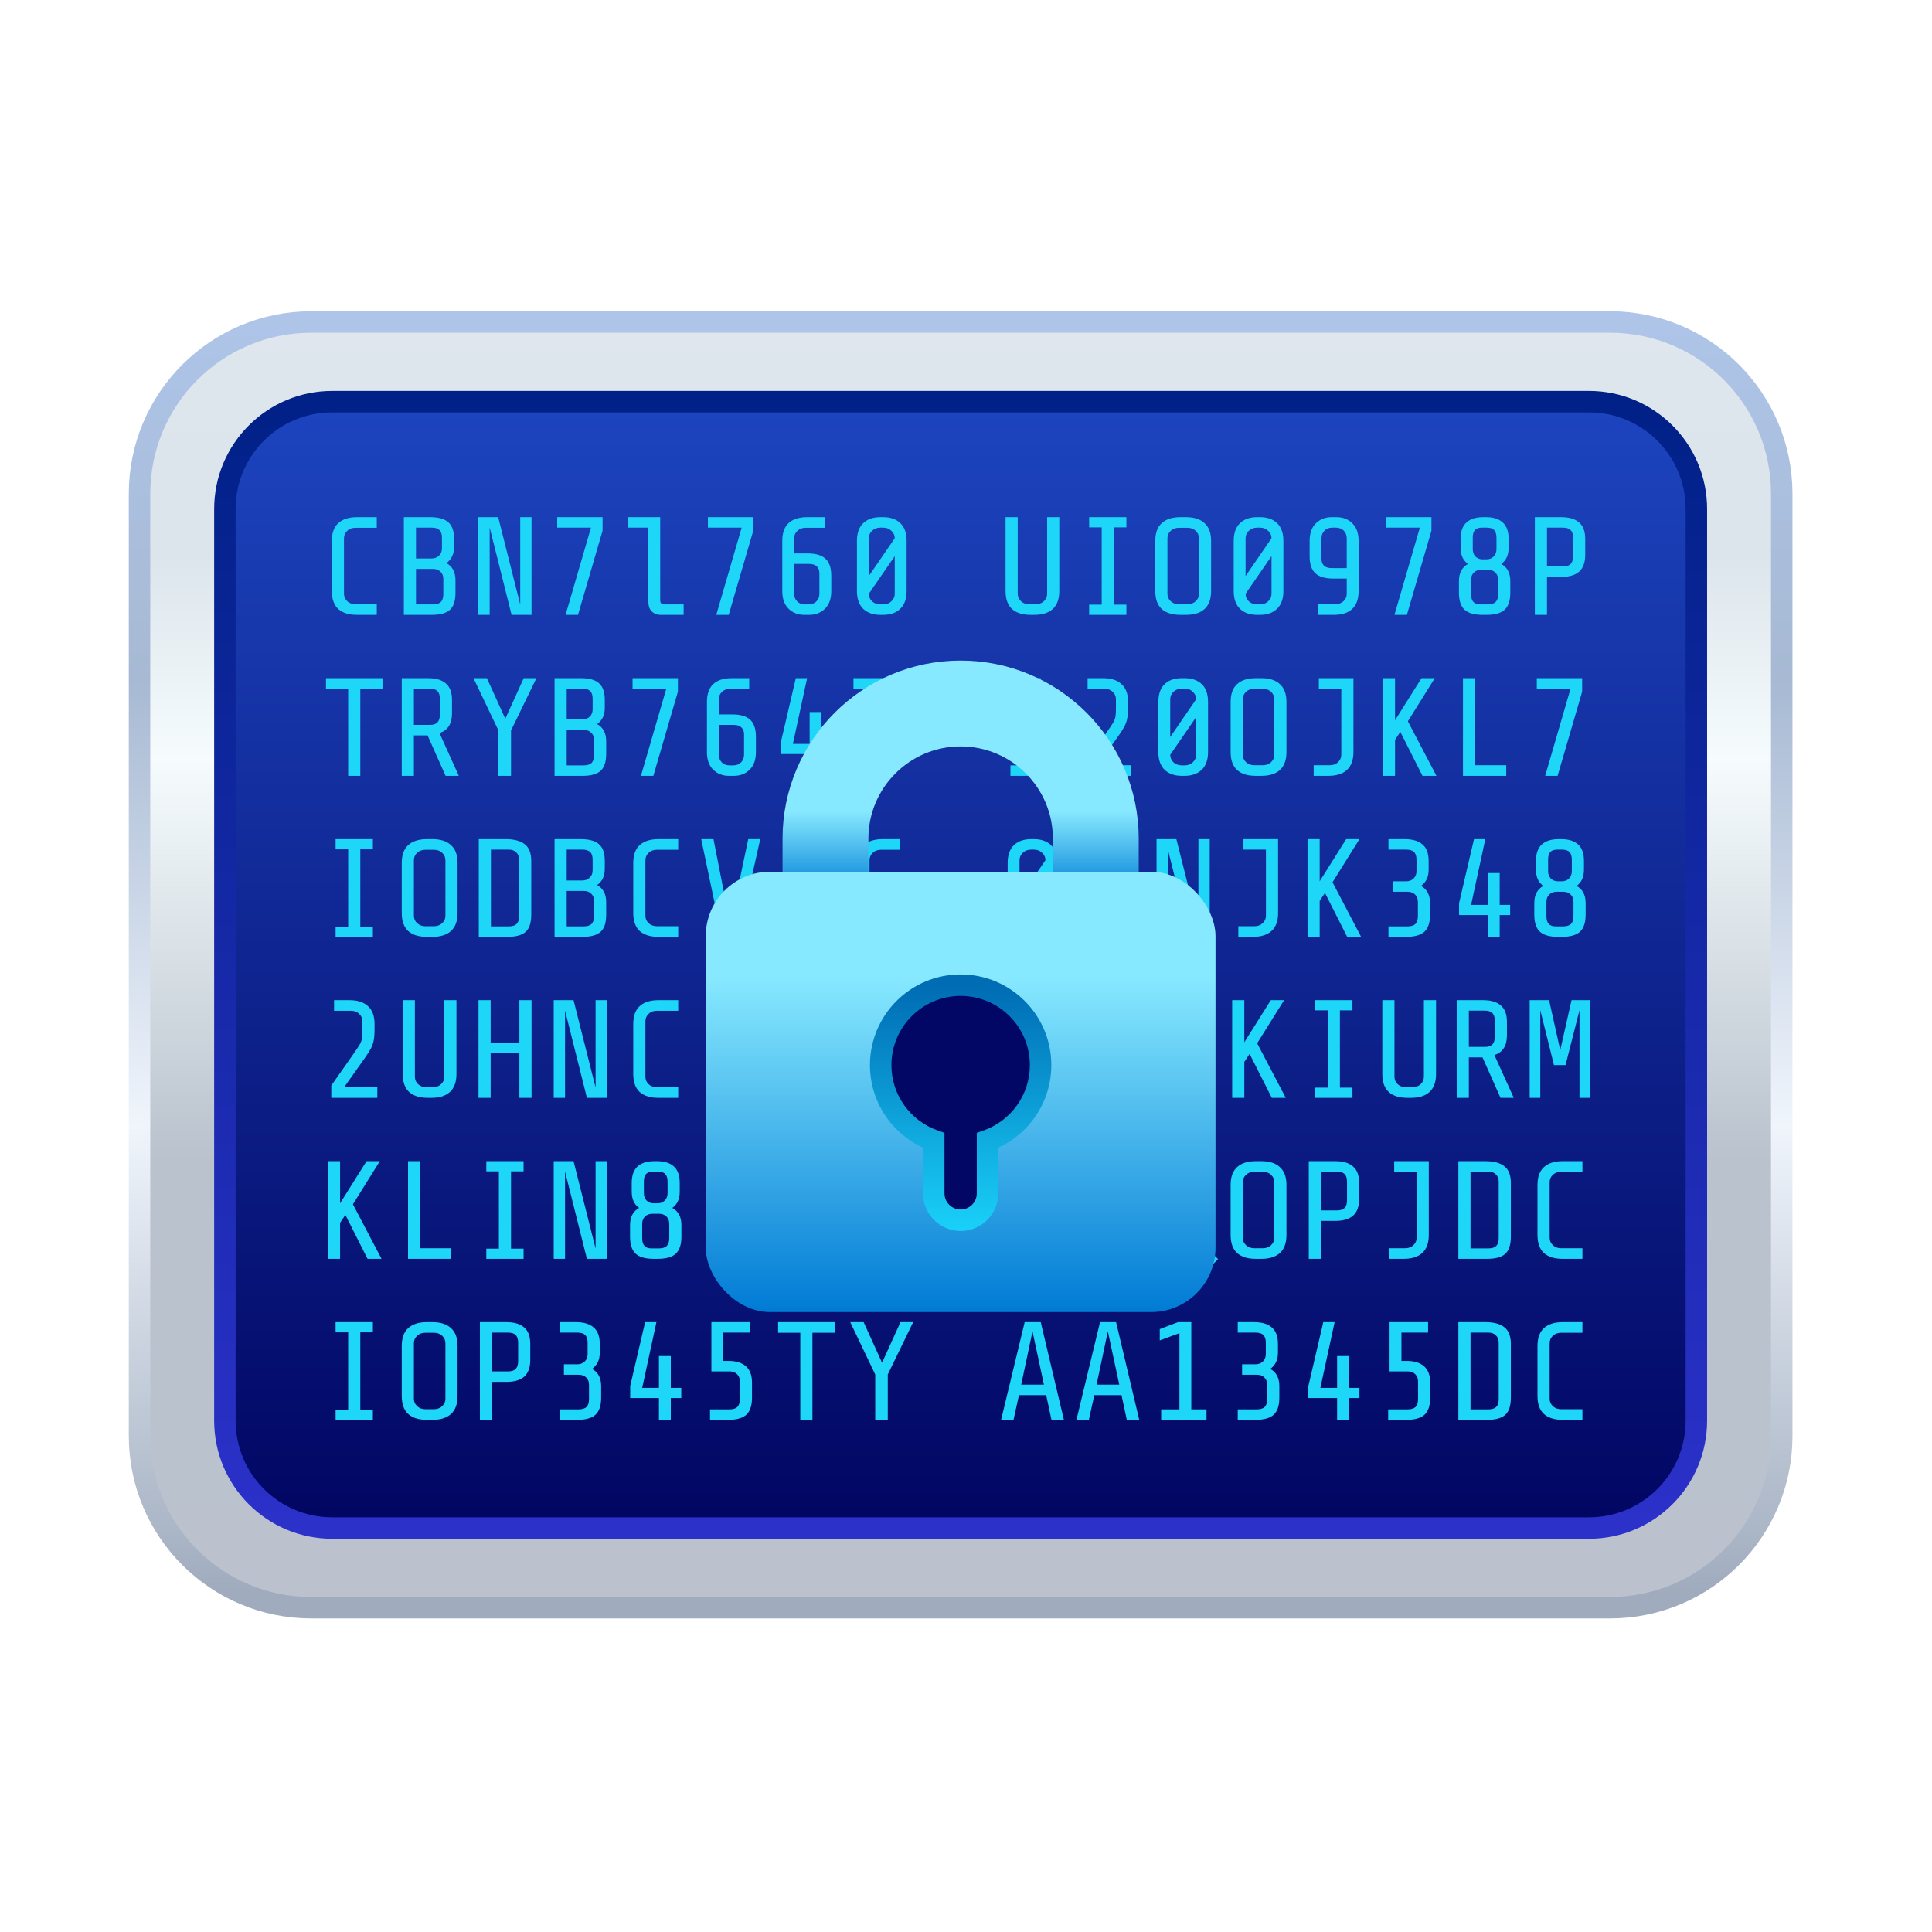 <svg width="180" height="180" viewBox="0 0 180 180" fill="none" xmlns="http://www.w3.org/2000/svg">
<path d="M13 46C13 37.163 20.163 30 29 30H150C158.837 30 166 37.163 166 46V133.786C166 142.622 158.837 149.786 150 149.786H29C20.163 149.786 13 142.622 13 133.786V46Z" fill="url(#paint0_linear)" stroke="url(#paint1_linear)" stroke-width="2"/>
<path d="M20.953 47.423C20.953 41.9 25.43 37.423 30.953 37.423H148.047C153.569 37.423 158.047 41.9 158.047 47.423V132.363C158.047 137.886 153.569 142.363 148.047 142.363H30.953C25.43 142.363 20.953 137.886 20.953 132.363V47.423Z" fill="url(#paint2_linear)" stroke="url(#paint3_linear)" stroke-width="2"/>
<g filter="url(#filter0_d)">
<path d="M33.257 57.283C32.503 57.283 31.922 57.101 31.515 56.737C31.116 56.364 30.917 55.809 30.917 55.073V50.393C30.917 49.656 31.116 49.106 31.515 48.742C31.922 48.369 32.503 48.183 33.257 48.183H35.103V49.171H33.127C32.806 49.171 32.546 49.266 32.347 49.457C32.148 49.647 32.048 49.877 32.048 50.146V55.32C32.048 55.588 32.148 55.818 32.347 56.009C32.546 56.199 32.806 56.295 33.127 56.295H35.103V57.283H33.257ZM42.435 55.229C42.435 55.974 42.262 56.503 41.916 56.815C41.578 57.127 41.014 57.283 40.225 57.283H37.626V48.183H40.069C40.841 48.183 41.404 48.339 41.76 48.651C42.123 48.963 42.306 49.483 42.306 50.211V50.952C42.306 51.619 42.067 52.122 41.59 52.46C42.154 52.772 42.435 53.305 42.435 54.059V55.229ZM41.175 50.094C41.175 49.764 41.096 49.526 40.941 49.379C40.793 49.231 40.555 49.158 40.225 49.158H38.757V52.031H40.225C40.494 52.031 40.719 51.944 40.901 51.771C41.084 51.597 41.175 51.368 41.175 51.082V50.094ZM41.304 53.942C41.304 53.656 41.218 53.43 41.044 53.266C40.871 53.092 40.642 53.006 40.355 53.006H38.757V56.308H40.343C40.672 56.308 40.914 56.234 41.071 56.087C41.227 55.931 41.304 55.688 41.304 55.359V53.942ZM45.621 57.283H44.568V48.183H46.414L48.468 56.321V48.183H49.521V57.283H47.662L45.621 49.145V57.283ZM55.059 49.158H51.913V48.183H56.139V49.444L53.85 57.283H52.694L55.059 49.158ZM61.508 57.283C61.213 57.283 60.953 57.179 60.728 56.971C60.511 56.763 60.403 56.433 60.403 55.983V49.158H58.492V48.183H61.508V55.918C61.508 56.056 61.543 56.156 61.612 56.217C61.681 56.277 61.798 56.308 61.963 56.308H63.692V57.283H61.508ZM69.1 49.158H65.954V48.183H70.18V49.444L67.891 57.283H66.734L69.1 49.158ZM77.447 55.073C77.447 55.783 77.252 56.329 76.862 56.711C76.472 57.092 75.982 57.283 75.393 57.283H74.938C74.349 57.283 73.859 57.092 73.469 56.711C73.079 56.329 72.884 55.783 72.884 55.073V50.393C72.884 49.656 73.079 49.106 73.469 48.742C73.868 48.369 74.444 48.183 75.198 48.183H76.823V49.171H75.068C74.747 49.171 74.487 49.266 74.288 49.457C74.089 49.647 73.989 49.877 73.989 50.146V51.563H75.263C76.008 51.563 76.559 51.727 76.914 52.057C77.269 52.386 77.447 52.915 77.447 53.643V55.073ZM73.989 55.32C73.989 55.597 74.08 55.831 74.262 56.022C74.444 56.212 74.691 56.308 75.003 56.308H75.328C75.64 56.308 75.887 56.212 76.069 56.022C76.251 55.831 76.342 55.597 76.342 55.32V53.396C76.342 53.127 76.26 52.919 76.095 52.772C75.939 52.616 75.705 52.538 75.393 52.538H73.989V55.32ZM84.468 55.073C84.468 55.792 84.268 56.342 83.87 56.724C83.48 57.096 82.951 57.283 82.284 57.283H82.024C81.356 57.283 80.823 57.096 80.425 56.724C80.035 56.342 79.84 55.792 79.84 55.073V50.393C79.84 49.665 80.035 49.114 80.425 48.742C80.815 48.369 81.348 48.183 82.024 48.183H82.284C82.96 48.183 83.493 48.369 83.883 48.742C84.273 49.114 84.468 49.665 84.468 50.393V55.073ZM83.363 50.146C83.363 49.877 83.259 49.647 83.051 49.457C82.851 49.257 82.596 49.158 82.284 49.158H82.024C81.712 49.158 81.452 49.257 81.244 49.457C81.044 49.647 80.945 49.877 80.945 50.146V53.669L83.363 50.146ZM80.945 55.32C80.945 55.588 81.044 55.822 81.244 56.022C81.452 56.212 81.712 56.308 82.024 56.308H82.284C82.596 56.308 82.851 56.212 83.051 56.022C83.259 55.822 83.363 55.588 83.363 55.32V51.81L80.945 55.32ZM98.691 55.073C98.691 55.809 98.487 56.364 98.08 56.737C97.681 57.101 97.105 57.283 96.351 57.283H96.026C95.272 57.283 94.691 57.101 94.284 56.737C93.885 56.364 93.686 55.809 93.686 55.073V48.183H94.817V55.32C94.817 55.588 94.916 55.818 95.116 56.009C95.315 56.199 95.575 56.295 95.896 56.295H96.481C96.801 56.295 97.061 56.199 97.261 56.009C97.46 55.818 97.56 55.588 97.56 55.32V48.183H98.691V55.073ZM102.643 56.334V49.132H101.473V48.183H104.944V49.132H103.774V56.334H104.944V57.283H101.473V56.334H102.643ZM112.836 55.073C112.836 55.809 112.632 56.364 112.225 56.737C111.826 57.101 111.25 57.283 110.496 57.283H109.976C109.222 57.283 108.641 57.101 108.234 56.737C107.835 56.364 107.636 55.809 107.636 55.073V50.393C107.636 49.656 107.835 49.106 108.234 48.742C108.641 48.369 109.222 48.183 109.976 48.183H110.496C111.25 48.183 111.826 48.369 112.225 48.742C112.632 49.106 112.836 49.656 112.836 50.393V55.073ZM111.705 50.146C111.705 49.877 111.605 49.647 111.406 49.457C111.206 49.266 110.946 49.171 110.626 49.171H109.846C109.525 49.171 109.265 49.266 109.066 49.457C108.866 49.647 108.767 49.877 108.767 50.146V55.32C108.767 55.588 108.866 55.818 109.066 56.009C109.265 56.199 109.525 56.295 109.846 56.295H110.626C110.946 56.295 111.206 56.199 111.406 56.009C111.605 55.818 111.705 55.588 111.705 55.32V50.146ZM119.57 55.073C119.57 55.792 119.371 56.342 118.972 56.724C118.582 57.096 118.053 57.283 117.386 57.283H117.126C116.459 57.283 115.926 57.096 115.527 56.724C115.137 56.342 114.942 55.792 114.942 55.073V50.393C114.942 49.665 115.137 49.114 115.527 48.742C115.917 48.369 116.45 48.183 117.126 48.183H117.386C118.062 48.183 118.595 48.369 118.985 48.742C119.375 49.114 119.57 49.665 119.57 50.393V55.073ZM118.465 50.146C118.465 49.877 118.361 49.647 118.153 49.457C117.954 49.257 117.698 49.158 117.386 49.158H117.126C116.814 49.158 116.554 49.257 116.346 49.457C116.147 49.647 116.047 49.877 116.047 50.146V53.669L118.465 50.146ZM116.047 55.32C116.047 55.588 116.147 55.822 116.346 56.022C116.554 56.212 116.814 56.308 117.126 56.308H117.386C117.698 56.308 117.954 56.212 118.153 56.022C118.361 55.822 118.465 55.588 118.465 55.32V51.81L116.047 55.32ZM122.015 50.393C122.015 49.682 122.21 49.136 122.6 48.755C122.99 48.373 123.479 48.183 124.069 48.183H124.524C125.113 48.183 125.603 48.373 125.993 48.755C126.383 49.136 126.578 49.682 126.578 50.393V55.073C126.578 55.809 126.378 56.364 125.98 56.737C125.59 57.101 125.018 57.283 124.264 57.283H122.769V56.295H124.394C124.714 56.295 124.974 56.199 125.174 56.009C125.373 55.818 125.473 55.588 125.473 55.32V53.903H124.199C123.453 53.903 122.903 53.738 122.548 53.409C122.192 53.079 122.015 52.551 122.015 51.823V50.393ZM125.473 50.146C125.473 49.868 125.382 49.634 125.2 49.444C125.018 49.253 124.771 49.158 124.459 49.158H124.134C123.822 49.158 123.575 49.253 123.393 49.444C123.211 49.634 123.12 49.868 123.12 50.146V52.07C123.12 52.338 123.198 52.551 123.354 52.707C123.518 52.854 123.757 52.928 124.069 52.928H125.473V50.146ZM132.285 49.158H129.139V48.183H133.364V49.444L131.076 57.283H129.919L132.285 49.158ZM140.71 55.229C140.71 55.948 140.536 56.472 140.19 56.802C139.843 57.122 139.28 57.283 138.5 57.283H138.136C137.356 57.283 136.792 57.122 136.446 56.802C136.099 56.472 135.926 55.948 135.926 55.229V54.137C135.926 53.383 136.207 52.85 136.771 52.538C136.311 52.217 136.082 51.714 136.082 51.03V50.211C136.082 49.517 136.264 49.006 136.628 48.677C136.992 48.347 137.512 48.183 138.188 48.183H138.448C139.124 48.183 139.644 48.347 140.008 48.677C140.372 49.006 140.554 49.517 140.554 50.211V51.03C140.554 51.714 140.324 52.217 139.865 52.538C140.428 52.85 140.71 53.383 140.71 54.137V55.229ZM138.032 49.158C137.737 49.166 137.525 49.249 137.395 49.405C137.273 49.552 137.213 49.782 137.213 50.094V51.16C137.213 51.437 137.291 51.662 137.447 51.836C137.611 52 137.815 52.091 138.058 52.109H138.5C138.768 52.109 138.989 52.022 139.163 51.849C139.336 51.675 139.423 51.446 139.423 51.16V50.094C139.423 49.764 139.349 49.526 139.202 49.379C139.063 49.231 138.829 49.158 138.5 49.158H138.032ZM139.579 54.02C139.579 53.734 139.492 53.508 139.319 53.344C139.145 53.17 138.916 53.084 138.63 53.084H138.006C137.72 53.084 137.49 53.17 137.317 53.344C137.143 53.508 137.057 53.734 137.057 54.02V55.359C137.057 55.679 137.126 55.918 137.265 56.074C137.403 56.23 137.62 56.308 137.915 56.308H138.617C138.946 56.308 139.189 56.234 139.345 56.087C139.501 55.931 139.579 55.688 139.579 55.359V54.02ZM147.691 51.693C147.691 52.395 147.505 52.915 147.132 53.253C146.759 53.582 146.209 53.747 145.481 53.747H144.129V57.283H142.998V48.183H145.455C146.192 48.183 146.746 48.347 147.119 48.677C147.5 48.997 147.691 49.509 147.691 50.211V51.693ZM146.56 50.094C146.56 49.764 146.482 49.526 146.326 49.379C146.179 49.231 145.94 49.158 145.611 49.158H144.129V52.772H145.611C145.94 52.772 146.179 52.698 146.326 52.551C146.482 52.395 146.56 52.152 146.56 51.823V50.094ZM32.438 72.283V64.171H30.371V63.183H35.636V64.171H33.569V72.283H32.438ZM38.562 68.513V72.283H37.431V63.183H39.874C40.611 63.183 41.166 63.347 41.538 63.677C41.92 63.997 42.111 64.509 42.111 65.211V66.459C42.111 67.438 41.721 68.049 40.941 68.292L42.748 72.283H41.513L39.836 68.513H38.562ZM40.98 65.094C40.98 64.764 40.901 64.526 40.745 64.379C40.598 64.231 40.36 64.158 40.031 64.158H38.562V67.538H40.031C40.36 67.538 40.598 67.464 40.745 67.317C40.901 67.161 40.98 66.918 40.98 66.589V65.094ZM46.44 72.283V68.058L44.113 63.183H45.361L47.077 66.966L48.793 63.183H49.976L47.61 68.058V72.283H46.44ZM56.477 70.229C56.477 70.974 56.303 71.503 55.956 71.815C55.618 72.127 55.055 72.283 54.267 72.283H51.666V63.183H54.111C54.882 63.183 55.445 63.339 55.8 63.651C56.164 63.963 56.346 64.483 56.346 65.211V65.952C56.346 66.619 56.108 67.122 55.632 67.46C56.195 67.772 56.477 68.305 56.477 69.059V70.229ZM55.215 65.094C55.215 64.764 55.138 64.526 54.981 64.379C54.834 64.231 54.596 64.158 54.267 64.158H52.797V67.031H54.267C54.535 67.031 54.761 66.944 54.943 66.771C55.124 66.597 55.215 66.368 55.215 66.082V65.094ZM55.346 68.942C55.346 68.656 55.259 68.43 55.086 68.266C54.912 68.092 54.682 68.006 54.397 68.006H52.797V71.308H54.383C54.713 71.308 54.956 71.234 55.111 71.087C55.267 70.931 55.346 70.688 55.346 70.359V68.942ZM62.08 64.158H58.934V63.183H63.159V64.444L60.871 72.283H59.714L62.08 64.158ZM70.427 70.073C70.427 70.783 70.231 71.329 69.841 71.711C69.451 72.092 68.962 72.283 68.373 72.283H67.918C67.328 72.283 66.838 72.092 66.448 71.711C66.058 71.329 65.864 70.783 65.864 70.073V65.393C65.864 64.656 66.058 64.106 66.448 63.742C66.847 63.369 67.424 63.183 68.177 63.183H69.802V64.171H68.047C67.727 64.171 67.467 64.266 67.267 64.457C67.068 64.647 66.969 64.877 66.969 65.146V66.563H68.243C68.988 66.563 69.538 66.727 69.894 67.057C70.249 67.386 70.427 67.915 70.427 68.643V70.073ZM66.969 70.32C66.969 70.597 67.059 70.831 67.242 71.022C67.424 71.212 67.671 71.308 67.983 71.308H68.308C68.62 71.308 68.867 71.212 69.049 71.022C69.231 70.831 69.322 70.597 69.322 70.32V68.396C69.322 68.127 69.239 67.919 69.075 67.772C68.918 67.616 68.684 67.538 68.373 67.538H66.969V70.32ZM75.432 72.283V70.255H72.754V69.137L74.145 63.183H75.198L73.872 69.306H75.432V66.342H76.537V69.306H77.512V70.255H76.537V72.283H75.432ZM81.582 72.283V64.171H79.515V63.183H84.78V64.171H82.713V72.283H81.582ZM95.844 71.308V64.21L94.011 64.886V63.833L95.714 63.183H96.949V71.308H98.366V72.283H94.141V71.308H95.844ZM103.15 68.175C103.427 67.776 103.614 67.494 103.709 67.33C103.813 67.156 103.882 66.983 103.917 66.81C103.952 66.636 103.969 66.385 103.969 66.056V65.146C103.969 64.877 103.869 64.647 103.67 64.457C103.471 64.266 103.211 64.171 102.89 64.171H101.33V63.183H102.76C103.514 63.183 104.09 63.369 104.489 63.742C104.896 64.106 105.1 64.656 105.1 65.393V65.939C105.1 66.372 105.07 66.723 105.009 66.992C104.948 67.26 104.862 67.499 104.749 67.707C104.636 67.915 104.45 68.205 104.19 68.578L102.266 71.295H105.36V72.283H101.07V71.139L103.15 68.175ZM112.55 70.073C112.55 70.792 112.35 71.342 111.952 71.724C111.562 72.096 111.033 72.283 110.366 72.283H110.106C109.438 72.283 108.905 72.096 108.507 71.724C108.117 71.342 107.922 70.792 107.922 70.073V65.393C107.922 64.665 108.117 64.114 108.507 63.742C108.897 63.369 109.43 63.183 110.106 63.183H110.366C111.042 63.183 111.575 63.369 111.965 63.742C112.355 64.114 112.55 64.665 112.55 65.393V70.073ZM111.445 65.146C111.445 64.877 111.341 64.647 111.133 64.457C110.933 64.257 110.678 64.158 110.366 64.158H110.106C109.794 64.158 109.534 64.257 109.326 64.457C109.126 64.647 109.027 64.877 109.027 65.146V68.669L111.445 65.146ZM109.027 70.32C109.027 70.588 109.126 70.822 109.326 71.022C109.534 71.212 109.794 71.308 110.106 71.308H110.366C110.678 71.308 110.933 71.212 111.133 71.022C111.341 70.822 111.445 70.588 111.445 70.32V66.81L109.027 70.32ZM119.856 70.073C119.856 70.809 119.652 71.364 119.245 71.737C118.846 72.101 118.27 72.283 117.516 72.283H116.996C116.242 72.283 115.661 72.101 115.254 71.737C114.855 71.364 114.656 70.809 114.656 70.073V65.393C114.656 64.656 114.855 64.106 115.254 63.742C115.661 63.369 116.242 63.183 116.996 63.183H117.516C118.27 63.183 118.846 63.369 119.245 63.742C119.652 64.106 119.856 64.656 119.856 65.393V70.073ZM118.725 65.146C118.725 64.877 118.625 64.647 118.426 64.457C118.227 64.266 117.967 64.171 117.646 64.171H116.866C116.545 64.171 116.285 64.266 116.086 64.457C115.887 64.647 115.787 64.877 115.787 65.146V70.32C115.787 70.588 115.887 70.818 116.086 71.009C116.285 71.199 116.545 71.295 116.866 71.295H117.646C117.967 71.295 118.227 71.199 118.426 71.009C118.625 70.818 118.725 70.588 118.725 70.32V65.146ZM126.097 70.073C126.097 70.809 125.893 71.364 125.486 71.737C125.087 72.101 124.511 72.283 123.757 72.283H122.392V71.295H123.887C124.207 71.295 124.467 71.199 124.667 71.009C124.866 70.818 124.966 70.588 124.966 70.32V64.158H122.873V63.183H126.097V70.073ZM129.971 68.929V72.283H128.84V63.183H129.971V67.109L132.441 63.183H133.676L131.167 67.2L133.832 72.283H132.532L130.465 68.188L129.971 68.929ZM137.434 63.183V71.295H140.333V72.283H136.303V63.183H137.434ZM146.326 64.158H143.18V63.183H147.405V64.444L145.117 72.283H143.96L146.326 64.158ZM32.438 86.334V79.132H31.268V78.183H34.739V79.132H33.569V86.334H34.739V87.283H31.268V86.334H32.438ZM42.63 85.073C42.63 85.809 42.427 86.364 42.02 86.737C41.621 87.101 41.044 87.283 40.291 87.283H39.77C39.017 87.283 38.436 87.101 38.029 86.737C37.63 86.364 37.431 85.809 37.431 85.073V80.393C37.431 79.656 37.63 79.106 38.029 78.742C38.436 78.369 39.017 78.183 39.77 78.183H40.291C41.044 78.183 41.621 78.369 42.02 78.742C42.427 79.106 42.63 79.656 42.63 80.393V85.073ZM41.499 80.146C41.499 79.877 41.4 79.647 41.2 79.457C41.001 79.266 40.741 79.171 40.42 79.171H39.641C39.32 79.171 39.06 79.266 38.861 79.457C38.661 79.647 38.562 79.877 38.562 80.146V85.32C38.562 85.588 38.661 85.818 38.861 86.009C39.06 86.199 39.32 86.295 39.641 86.295H40.42C40.741 86.295 41.001 86.199 41.2 86.009C41.4 85.818 41.499 85.588 41.499 85.32V80.146ZM49.495 85.229C49.495 85.974 49.322 86.503 48.975 86.815C48.637 87.127 48.074 87.283 47.285 87.283H44.607V78.183H47.129C47.909 78.183 48.498 78.343 48.897 78.664C49.296 78.976 49.495 79.491 49.495 80.211V85.229ZM48.364 80.094C48.364 79.808 48.277 79.582 48.104 79.418C47.931 79.244 47.701 79.158 47.415 79.158H45.738V86.308H47.402C47.731 86.308 47.974 86.234 48.13 86.087C48.286 85.931 48.364 85.688 48.364 85.359V80.094ZM56.477 85.229C56.477 85.974 56.303 86.503 55.956 86.815C55.618 87.127 55.055 87.283 54.267 87.283H51.666V78.183H54.111C54.882 78.183 55.445 78.339 55.8 78.651C56.164 78.963 56.346 79.483 56.346 80.211V80.952C56.346 81.619 56.108 82.122 55.632 82.46C56.195 82.772 56.477 83.305 56.477 84.059V85.229ZM55.215 80.094C55.215 79.764 55.138 79.526 54.981 79.379C54.834 79.231 54.596 79.158 54.267 79.158H52.797V82.031H54.267C54.535 82.031 54.761 81.944 54.943 81.771C55.124 81.597 55.215 81.368 55.215 81.082V80.094ZM55.346 83.942C55.346 83.656 55.259 83.43 55.086 83.266C54.912 83.092 54.682 83.006 54.397 83.006H52.797V86.308H54.383C54.713 86.308 54.956 86.234 55.111 86.087C55.267 85.931 55.346 85.688 55.346 85.359V83.942ZM61.339 87.283C60.585 87.283 60.004 87.101 59.597 86.737C59.198 86.364 58.999 85.809 58.999 85.073V80.393C58.999 79.656 59.198 79.106 59.597 78.742C60.004 78.369 60.585 78.183 61.339 78.183H63.185V79.171H61.209C60.888 79.171 60.628 79.266 60.429 79.457C60.23 79.647 60.13 79.877 60.13 80.146V85.32C60.13 85.588 60.23 85.818 60.429 86.009C60.628 86.199 60.888 86.295 61.209 86.295H63.185V87.283H61.339ZM65.331 78.183H66.475L68.034 86.139L69.712 78.183H70.829L68.788 87.283H67.242L65.331 78.183ZM77.083 85.229C77.083 85.948 76.91 86.472 76.563 86.802C76.216 87.122 75.653 87.283 74.873 87.283H73.17V86.308H74.99C75.319 86.308 75.562 86.234 75.718 86.087C75.874 85.931 75.952 85.688 75.952 85.359V83.708C75.952 83.422 75.865 83.196 75.692 83.032C75.519 82.858 75.289 82.772 75.003 82.772H73.3V78.183H76.888V79.158H74.405V81.797H74.938C75.605 81.797 76.13 81.961 76.511 82.291C76.892 82.62 77.083 83.131 77.083 83.825V85.229ZM84.468 85.073C84.468 85.783 84.273 86.329 83.883 86.711C83.493 87.092 83.003 87.283 82.414 87.283H81.959C81.369 87.283 80.88 87.092 80.49 86.711C80.1 86.329 79.905 85.783 79.905 85.073V80.393C79.905 79.656 80.1 79.106 80.49 78.742C80.888 78.369 81.465 78.183 82.219 78.183H83.844V79.171H82.089C81.768 79.171 81.508 79.266 81.309 79.457C81.109 79.647 81.01 79.877 81.01 80.146V81.563H82.284C83.029 81.563 83.579 81.727 83.935 82.057C84.29 82.386 84.468 82.915 84.468 83.643V85.073ZM81.01 85.32C81.01 85.597 81.101 85.831 81.283 86.022C81.465 86.212 81.712 86.308 82.024 86.308H82.349C82.661 86.308 82.908 86.212 83.09 86.022C83.272 85.831 83.363 85.597 83.363 85.32V83.396C83.363 83.127 83.28 82.919 83.116 82.772C82.96 82.616 82.726 82.538 82.414 82.538H81.01V85.32ZM98.509 85.073C98.509 85.792 98.309 86.342 97.911 86.724C97.521 87.096 96.992 87.283 96.325 87.283H96.065C95.397 87.283 94.864 87.096 94.466 86.724C94.076 86.342 93.881 85.792 93.881 85.073V80.393C93.881 79.665 94.076 79.114 94.466 78.742C94.856 78.369 95.389 78.183 96.065 78.183H96.325C97.001 78.183 97.534 78.369 97.924 78.742C98.314 79.114 98.509 79.665 98.509 80.393V85.073ZM97.404 80.146C97.404 79.877 97.3 79.647 97.092 79.457C96.892 79.257 96.637 79.158 96.325 79.158H96.065C95.753 79.158 95.493 79.257 95.285 79.457C95.085 79.647 94.986 79.877 94.986 80.146V83.669L97.404 80.146ZM94.986 85.32C94.986 85.588 95.085 85.822 95.285 86.022C95.493 86.212 95.753 86.308 96.065 86.308H96.325C96.637 86.308 96.892 86.212 97.092 86.022C97.3 85.822 97.404 85.588 97.404 85.32V81.81L94.986 85.32ZM100.953 80.393C100.953 79.682 101.148 79.136 101.538 78.755C101.928 78.373 102.418 78.183 103.007 78.183H103.462C104.051 78.183 104.541 78.373 104.931 78.755C105.321 79.136 105.516 79.682 105.516 80.393V85.073C105.516 85.809 105.317 86.364 104.918 86.737C104.528 87.101 103.956 87.283 103.202 87.283H101.707V86.295H103.332C103.653 86.295 103.913 86.199 104.112 86.009C104.311 85.818 104.411 85.588 104.411 85.32V83.903H103.137C102.392 83.903 101.841 83.738 101.486 83.409C101.131 83.079 100.953 82.551 100.953 81.823V80.393ZM104.411 80.146C104.411 79.868 104.32 79.634 104.138 79.444C103.956 79.253 103.709 79.158 103.397 79.158H103.072C102.76 79.158 102.513 79.253 102.331 79.444C102.149 79.634 102.058 79.868 102.058 80.146V82.07C102.058 82.338 102.136 82.551 102.292 82.707C102.457 82.854 102.695 82.928 103.007 82.928H104.411V80.146ZM108.806 87.283H107.753V78.183H109.599L111.653 86.321V78.183H112.706V87.283H110.847L108.806 79.145V87.283ZM119.076 85.073C119.076 85.809 118.872 86.364 118.465 86.737C118.066 87.101 117.49 87.283 116.736 87.283H115.371V86.295H116.866C117.187 86.295 117.447 86.199 117.646 86.009C117.845 85.818 117.945 85.588 117.945 85.32V79.158H115.852V78.183H119.076V85.073ZM122.951 83.929V87.283H121.82V78.183H122.951V82.109L125.421 78.183H126.656L124.147 82.2L126.812 87.283H125.512L123.445 83.188L122.951 83.929ZM133.234 85.229C133.234 85.948 133.061 86.472 132.714 86.802C132.367 87.122 131.804 87.283 131.024 87.283H129.36V86.308H131.141C131.47 86.308 131.713 86.234 131.869 86.087C132.025 85.931 132.103 85.688 132.103 85.359V84.02C132.103 83.734 132.016 83.508 131.843 83.344C131.67 83.17 131.44 83.084 131.154 83.084H129.763V82.109H131.024C131.293 82.109 131.518 82.022 131.7 81.849C131.882 81.675 131.973 81.446 131.973 81.16V80.094C131.973 79.764 131.895 79.526 131.739 79.379C131.592 79.231 131.353 79.158 131.024 79.158H129.36V78.183H130.868C131.605 78.183 132.159 78.347 132.532 78.677C132.913 78.997 133.104 79.509 133.104 80.211V81.03C133.104 81.697 132.866 82.2 132.389 82.538C132.952 82.85 133.234 83.383 133.234 84.137V85.229ZM138.617 87.283V85.255H135.939V84.137L137.33 78.183H138.383L137.057 84.306H138.617V81.342H139.722V84.306H140.697V85.255H139.722V87.283H138.617ZM147.73 85.229C147.73 85.948 147.557 86.472 147.21 86.802C146.863 87.122 146.3 87.283 145.52 87.283H145.156C144.376 87.283 143.813 87.122 143.466 86.802C143.119 86.472 142.946 85.948 142.946 85.229V84.137C142.946 83.383 143.228 82.85 143.791 82.538C143.332 82.217 143.102 81.714 143.102 81.03V80.211C143.102 79.517 143.284 79.006 143.648 78.677C144.012 78.347 144.532 78.183 145.208 78.183H145.468C146.144 78.183 146.664 78.347 147.028 78.677C147.392 79.006 147.574 79.517 147.574 80.211V81.03C147.574 81.714 147.344 82.217 146.885 82.538C147.448 82.85 147.73 83.383 147.73 84.137V85.229ZM145.052 79.158C144.757 79.166 144.545 79.249 144.415 79.405C144.294 79.552 144.233 79.782 144.233 80.094V81.16C144.233 81.437 144.311 81.662 144.467 81.836C144.632 82 144.835 82.091 145.078 82.109H145.52C145.789 82.109 146.01 82.022 146.183 81.849C146.356 81.675 146.443 81.446 146.443 81.16V80.094C146.443 79.764 146.369 79.526 146.222 79.379C146.083 79.231 145.849 79.158 145.52 79.158H145.052ZM146.599 84.02C146.599 83.734 146.512 83.508 146.339 83.344C146.166 83.17 145.936 83.084 145.65 83.084H145.026C144.74 83.084 144.51 83.17 144.337 83.344C144.164 83.508 144.077 83.734 144.077 84.02V85.359C144.077 85.679 144.146 85.918 144.285 86.074C144.424 86.23 144.64 86.308 144.935 86.308H145.637C145.966 86.308 146.209 86.234 146.365 86.087C146.521 85.931 146.599 85.688 146.599 85.359V84.02ZM32.945 98.175C33.222 97.776 33.409 97.494 33.504 97.33C33.608 97.156 33.677 96.983 33.712 96.81C33.747 96.636 33.764 96.385 33.764 96.056V95.146C33.764 94.877 33.664 94.647 33.465 94.457C33.266 94.266 33.006 94.171 32.685 94.171H31.125V93.183H32.555C33.309 93.183 33.885 93.369 34.284 93.742C34.691 94.106 34.895 94.656 34.895 95.393V95.939C34.895 96.372 34.865 96.723 34.804 96.992C34.743 97.26 34.657 97.499 34.544 97.707C34.431 97.915 34.245 98.205 33.985 98.578L32.061 101.295H35.155V102.283H30.865V101.139L32.945 98.175ZM42.526 100.073C42.526 100.809 42.323 101.364 41.916 101.737C41.517 102.101 40.941 102.283 40.187 102.283H39.861C39.108 102.283 38.527 102.101 38.12 101.737C37.721 101.364 37.522 100.809 37.522 100.073V93.183H38.653V100.32C38.653 100.588 38.752 100.818 38.952 101.009C39.151 101.199 39.411 101.295 39.731 101.295H40.316C40.637 101.295 40.897 101.199 41.096 101.009C41.296 100.818 41.395 100.588 41.395 100.32V93.183H42.526V100.073ZM45.712 98.097V102.283H44.581V93.183H45.712V97.135H48.39V93.183H49.521V102.283H48.39V98.097H45.712ZM52.642 102.283H51.589V93.183H53.434L55.489 101.321V93.183H56.541V102.283H54.682L52.642 94.145V102.283ZM61.339 102.283C60.585 102.283 60.004 102.101 59.597 101.737C59.198 101.364 58.999 100.809 58.999 100.073V95.393C58.999 94.656 59.198 94.106 59.597 93.742C60.004 93.369 60.585 93.183 61.339 93.183H63.185V94.171H61.209C60.888 94.171 60.628 94.266 60.429 94.457C60.23 94.647 60.13 94.877 60.13 95.146V100.32C60.13 100.588 60.23 100.818 60.429 101.009C60.628 101.199 60.888 101.295 61.209 101.295H63.185V102.283H61.339ZM70.466 96.693C70.466 97.395 70.279 97.915 69.906 98.253C69.534 98.582 68.984 98.747 68.255 98.747H66.903V102.283H65.772V93.183H68.23C68.966 93.183 69.521 93.347 69.894 93.677C70.275 93.997 70.466 94.509 70.466 95.211V96.693ZM69.335 95.094C69.335 94.764 69.257 94.526 69.1 94.379C68.953 94.231 68.715 94.158 68.385 94.158H66.903V97.772H68.385C68.715 97.772 68.953 97.698 69.1 97.551C69.257 97.395 69.335 97.152 69.335 96.823V95.094ZM74.249 93.183V101.295H77.148V102.283H73.118V93.183H74.249ZM80.828 98.929V102.283H79.697V93.183H80.828V97.109L83.298 93.183H84.533L82.024 97.2L84.689 102.283H83.389L81.322 98.188L80.828 98.929ZM98.132 100.229C98.132 100.948 97.958 101.472 97.612 101.802C97.265 102.122 96.702 102.283 95.922 102.283H94.258V101.308H96.039C96.368 101.308 96.611 101.234 96.767 101.087C96.923 100.931 97.001 100.688 97.001 100.359V99.02C97.001 98.734 96.914 98.508 96.741 98.344C96.567 98.17 96.338 98.084 96.052 98.084H94.661V97.109H95.922C96.19 97.109 96.416 97.022 96.598 96.849C96.78 96.675 96.871 96.446 96.871 96.16V95.094C96.871 94.764 96.793 94.526 96.637 94.379C96.489 94.231 96.251 94.158 95.922 94.158H94.258V93.183H95.766C96.502 93.183 97.057 93.347 97.43 93.677C97.811 93.997 98.002 94.509 98.002 95.211V96.03C98.002 96.697 97.763 97.2 97.287 97.538C97.85 97.85 98.132 98.383 98.132 99.137V100.229ZM105.035 100.073C105.035 100.809 104.831 101.364 104.424 101.737C104.025 102.101 103.449 102.283 102.695 102.283H101.33V101.295H102.825C103.146 101.295 103.406 101.199 103.605 101.009C103.804 100.818 103.904 100.588 103.904 100.32V94.158H101.811V93.183H105.035V100.073ZM112.121 97.239V98.188H109.235V102.283H108.104V93.183H112.446V94.132H109.235V97.239H112.121ZM115.93 98.929V102.283H114.799V93.183H115.93V97.109L118.4 93.183H119.635L117.126 97.2L119.791 102.283H118.491L116.424 98.188L115.93 98.929ZM123.705 101.334V94.132H122.535V93.183H126.006V94.132H124.836V101.334H126.006V102.283H122.535V101.334H123.705ZM133.793 100.073C133.793 100.809 133.589 101.364 133.182 101.737C132.783 102.101 132.207 102.283 131.453 102.283H131.128C130.374 102.283 129.793 102.101 129.386 101.737C128.987 101.364 128.788 100.809 128.788 100.073V93.183H129.919V100.32C129.919 100.588 130.019 100.818 130.218 101.009C130.417 101.199 130.677 101.295 130.998 101.295H131.583C131.904 101.295 132.164 101.199 132.363 101.009C132.562 100.818 132.662 100.588 132.662 100.32V93.183H133.793V100.073ZM136.849 98.513V102.283H135.718V93.183H138.162C138.898 93.183 139.453 93.347 139.826 93.677C140.207 93.997 140.398 94.509 140.398 95.211V96.459C140.398 97.438 140.008 98.049 139.228 98.292L141.035 102.283H139.8L138.123 98.513H136.849ZM139.267 95.094C139.267 94.764 139.189 94.526 139.033 94.379C138.885 94.231 138.647 94.158 138.318 94.158H136.849V97.538H138.318C138.647 97.538 138.885 97.464 139.033 97.317C139.189 97.161 139.267 96.918 139.267 96.589V95.094ZM145.858 99.228H144.779L143.505 94.119V102.283H142.517V93.183H144.324L145.364 97.837L146.417 93.183H148.172V102.283H147.158V94.119L145.858 99.228ZM31.684 113.929V117.283H30.553V108.183H31.684V112.109L34.154 108.183H35.389L32.88 112.2L35.545 117.283H34.245L32.178 113.188L31.684 113.929ZM39.147 108.183V116.295H42.045V117.283H38.016V108.183H39.147ZM46.479 116.334V109.132H45.309V108.183H48.78V109.132H47.61V116.334H48.78V117.283H45.309V116.334H46.479ZM52.642 117.283H51.589V108.183H53.434L55.489 116.321V108.183H56.541V117.283H54.682L52.642 109.145V117.283ZM63.484 115.229C63.484 115.948 63.311 116.472 62.964 116.802C62.617 117.122 62.054 117.283 61.274 117.283H60.91C60.13 117.283 59.567 117.122 59.22 116.802C58.873 116.472 58.7 115.948 58.7 115.229V114.137C58.7 113.383 58.982 112.85 59.545 112.538C59.086 112.217 58.856 111.714 58.856 111.03V110.211C58.856 109.517 59.038 109.006 59.402 108.677C59.766 108.347 60.286 108.183 60.962 108.183H61.222C61.898 108.183 62.418 108.347 62.782 108.677C63.146 109.006 63.328 109.517 63.328 110.211V111.03C63.328 111.714 63.098 112.217 62.639 112.538C63.202 112.85 63.484 113.383 63.484 114.137V115.229ZM60.806 109.158C60.511 109.166 60.299 109.249 60.169 109.405C60.048 109.552 59.987 109.782 59.987 110.094V111.16C59.987 111.437 60.065 111.662 60.221 111.836C60.386 112 60.589 112.091 60.832 112.109H61.274C61.543 112.109 61.764 112.022 61.937 111.849C62.11 111.675 62.197 111.446 62.197 111.16V110.094C62.197 109.764 62.123 109.526 61.976 109.379C61.837 109.231 61.603 109.158 61.274 109.158H60.806ZM62.353 114.02C62.353 113.734 62.266 113.508 62.093 113.344C61.92 113.17 61.69 113.084 61.404 113.084H60.78C60.494 113.084 60.264 113.17 60.091 113.344C59.918 113.508 59.831 113.734 59.831 114.02V115.359C59.831 115.679 59.9 115.918 60.039 116.074C60.178 116.23 60.394 116.308 60.689 116.308H61.391C61.72 116.308 61.963 116.234 62.119 116.087C62.275 115.931 62.353 115.688 62.353 115.359V114.02ZM65.85 110.393C65.85 109.682 66.046 109.136 66.436 108.755C66.826 108.373 67.315 108.183 67.904 108.183H68.359C68.949 108.183 69.439 108.373 69.829 108.755C70.219 109.136 70.413 109.682 70.413 110.393V115.073C70.413 115.809 70.214 116.364 69.816 116.737C69.425 117.101 68.853 117.283 68.1 117.283H66.605V116.295H68.23C68.55 116.295 68.81 116.199 69.01 116.009C69.209 115.818 69.308 115.588 69.308 115.32V113.903H68.034C67.289 113.903 66.739 113.738 66.383 113.409C66.028 113.079 65.85 112.551 65.85 111.823V110.393ZM69.308 110.146C69.308 109.868 69.218 109.634 69.035 109.444C68.853 109.253 68.606 109.158 68.294 109.158H67.969C67.657 109.158 67.41 109.253 67.228 109.444C67.046 109.634 66.956 109.868 66.956 110.146V112.07C66.956 112.338 67.034 112.551 67.189 112.707C67.354 112.854 67.593 112.928 67.904 112.928H69.308V110.146ZM77.447 115.073C77.447 115.792 77.248 116.342 76.849 116.724C76.459 117.096 75.93 117.283 75.263 117.283H75.003C74.336 117.283 73.803 117.096 73.404 116.724C73.014 116.342 72.819 115.792 72.819 115.073V110.393C72.819 109.665 73.014 109.114 73.404 108.742C73.794 108.369 74.327 108.183 75.003 108.183H75.263C75.939 108.183 76.472 108.369 76.862 108.742C77.252 109.114 77.447 109.665 77.447 110.393V115.073ZM76.342 110.146C76.342 109.877 76.238 109.647 76.03 109.457C75.831 109.257 75.575 109.158 75.263 109.158H75.003C74.691 109.158 74.431 109.257 74.223 109.457C74.024 109.647 73.924 109.877 73.924 110.146V113.669L76.342 110.146ZM73.924 115.32C73.924 115.588 74.024 115.822 74.223 116.022C74.431 116.212 74.691 116.308 75.003 116.308H75.263C75.575 116.308 75.831 116.212 76.03 116.022C76.238 115.822 76.342 115.588 76.342 115.32V111.81L73.924 115.32ZM82.674 114.228H81.595L80.321 109.119V117.283H79.333V108.183H81.14L82.18 112.837L83.233 108.183H84.988V117.283H83.974V109.119L82.674 114.228ZM95.623 116.334V109.132H94.453V108.183H97.924V109.132H96.754V116.334H97.924V117.283H94.453V116.334H95.623ZM105.815 115.073C105.815 115.809 105.611 116.364 105.204 116.737C104.805 117.101 104.229 117.283 103.475 117.283H102.955C102.201 117.283 101.62 117.101 101.213 116.737C100.814 116.364 100.615 115.809 100.615 115.073V110.393C100.615 109.656 100.814 109.106 101.213 108.742C101.62 108.369 102.201 108.183 102.955 108.183H103.475C104.229 108.183 104.805 108.369 105.204 108.742C105.611 109.106 105.815 109.656 105.815 110.393V115.073ZM104.684 110.146C104.684 109.877 104.584 109.647 104.385 109.457C104.186 109.266 103.926 109.171 103.605 109.171H102.825C102.504 109.171 102.244 109.266 102.045 109.457C101.846 109.647 101.746 109.877 101.746 110.146V115.32C101.746 115.588 101.846 115.818 102.045 116.009C102.244 116.199 102.504 116.295 102.825 116.295H103.605C103.926 116.295 104.186 116.199 104.385 116.009C104.584 115.818 104.684 115.588 104.684 115.32V110.146ZM111.744 117.049C111.406 117.205 110.99 117.283 110.496 117.283H109.976C109.222 117.283 108.641 117.101 108.234 116.737C107.835 116.364 107.636 115.809 107.636 115.073V110.393C107.636 109.656 107.835 109.106 108.234 108.742C108.641 108.369 109.222 108.183 109.976 108.183H110.496C111.25 108.183 111.826 108.369 112.225 108.742C112.632 109.106 112.836 109.656 112.836 110.393V115.073C112.836 115.584 112.736 116.013 112.537 116.36L113.486 117.309L112.745 118.05L111.744 117.049ZM111.705 110.146C111.705 109.877 111.605 109.647 111.406 109.457C111.206 109.266 110.946 109.171 110.626 109.171H109.846C109.525 109.171 109.265 109.266 109.066 109.457C108.866 109.647 108.767 109.877 108.767 110.146V115.32C108.767 115.588 108.866 115.818 109.066 116.009C109.265 116.199 109.525 116.295 109.846 116.295H110.626C110.946 116.295 111.206 116.199 111.406 116.009C111.605 115.818 111.705 115.588 111.705 115.32V110.146ZM119.856 115.073C119.856 115.809 119.652 116.364 119.245 116.737C118.846 117.101 118.27 117.283 117.516 117.283H116.996C116.242 117.283 115.661 117.101 115.254 116.737C114.855 116.364 114.656 115.809 114.656 115.073V110.393C114.656 109.656 114.855 109.106 115.254 108.742C115.661 108.369 116.242 108.183 116.996 108.183H117.516C118.27 108.183 118.846 108.369 119.245 108.742C119.652 109.106 119.856 109.656 119.856 110.393V115.073ZM118.725 110.146C118.725 109.877 118.625 109.647 118.426 109.457C118.227 109.266 117.967 109.171 117.646 109.171H116.866C116.545 109.171 116.285 109.266 116.086 109.457C115.887 109.647 115.787 109.877 115.787 110.146V115.32C115.787 115.588 115.887 115.818 116.086 116.009C116.285 116.199 116.545 116.295 116.866 116.295H117.646C117.967 116.295 118.227 116.199 118.426 116.009C118.625 115.818 118.725 115.588 118.725 115.32V110.146ZM126.63 111.693C126.63 112.395 126.443 112.915 126.071 113.253C125.698 113.582 125.148 113.747 124.42 113.747H123.068V117.283H121.937V108.183H124.394C125.13 108.183 125.685 108.347 126.058 108.677C126.439 108.997 126.63 109.509 126.63 110.211V111.693ZM125.499 110.094C125.499 109.764 125.421 109.526 125.265 109.379C125.117 109.231 124.879 109.158 124.55 109.158H123.068V112.772H124.55C124.879 112.772 125.117 112.698 125.265 112.551C125.421 112.395 125.499 112.152 125.499 111.823V110.094ZM133.117 115.073C133.117 115.809 132.913 116.364 132.506 116.737C132.107 117.101 131.531 117.283 130.777 117.283H129.412V116.295H130.907C131.228 116.295 131.488 116.199 131.687 116.009C131.886 115.818 131.986 115.588 131.986 115.32V109.158H129.893V108.183H133.117V115.073ZM140.762 115.229C140.762 115.974 140.588 116.503 140.242 116.815C139.904 117.127 139.34 117.283 138.552 117.283H135.874V108.183H138.396C139.176 108.183 139.765 108.343 140.164 108.664C140.562 108.976 140.762 109.491 140.762 110.211V115.229ZM139.631 110.094C139.631 109.808 139.544 109.582 139.371 109.418C139.197 109.244 138.968 109.158 138.682 109.158H137.005V116.308H138.669C138.998 116.308 139.241 116.234 139.397 116.087C139.553 115.931 139.631 115.688 139.631 115.359V110.094ZM145.585 117.283C144.831 117.283 144.25 117.101 143.843 116.737C143.444 116.364 143.245 115.809 143.245 115.073V110.393C143.245 109.656 143.444 109.106 143.843 108.742C144.25 108.369 144.831 108.183 145.585 108.183H147.431V109.171H145.455C145.134 109.171 144.874 109.266 144.675 109.457C144.476 109.647 144.376 109.877 144.376 110.146V115.32C144.376 115.588 144.476 115.818 144.675 116.009C144.874 116.199 145.134 116.295 145.455 116.295H147.431V117.283H145.585ZM32.438 131.334V124.132H31.268V123.183H34.739V124.132H33.569V131.334H34.739V132.283H31.268V131.334H32.438ZM42.63 130.073C42.63 130.809 42.427 131.364 42.02 131.737C41.621 132.101 41.044 132.283 40.291 132.283H39.77C39.017 132.283 38.436 132.101 38.029 131.737C37.63 131.364 37.431 130.809 37.431 130.073V125.393C37.431 124.656 37.63 124.106 38.029 123.742C38.436 123.369 39.017 123.183 39.77 123.183H40.291C41.044 123.183 41.621 123.369 42.02 123.742C42.427 124.106 42.63 124.656 42.63 125.393V130.073ZM41.499 125.146C41.499 124.877 41.4 124.647 41.2 124.457C41.001 124.266 40.741 124.171 40.42 124.171H39.641C39.32 124.171 39.06 124.266 38.861 124.457C38.661 124.647 38.562 124.877 38.562 125.146V130.32C38.562 130.588 38.661 130.818 38.861 131.009C39.06 131.199 39.32 131.295 39.641 131.295H40.42C40.741 131.295 41.001 131.199 41.2 131.009C41.4 130.818 41.499 130.588 41.499 130.32V125.146ZM49.404 126.693C49.404 127.395 49.218 127.915 48.845 128.253C48.472 128.582 47.922 128.747 47.194 128.747H45.842V132.283H44.711V123.183H47.168C47.905 123.183 48.459 123.347 48.832 123.677C49.213 123.997 49.404 124.509 49.404 125.211V126.693ZM48.273 125.094C48.273 124.764 48.195 124.526 48.039 124.379C47.892 124.231 47.653 124.158 47.324 124.158H45.842V127.772H47.324C47.653 127.772 47.892 127.698 48.039 127.551C48.195 127.395 48.273 127.152 48.273 126.823V125.094ZM56.008 130.229C56.008 130.948 55.835 131.472 55.489 131.802C55.142 132.122 54.578 132.283 53.798 132.283H52.135V131.308H53.916C54.245 131.308 54.487 131.234 54.644 131.087C54.8 130.931 54.877 130.688 54.877 130.359V129.02C54.877 128.734 54.791 128.508 54.617 128.344C54.444 128.17 54.215 128.084 53.928 128.084H52.538V127.109H53.798C54.067 127.109 54.292 127.022 54.474 126.849C54.657 126.675 54.748 126.446 54.748 126.16V125.094C54.748 124.764 54.669 124.526 54.514 124.379C54.366 124.231 54.128 124.158 53.798 124.158H52.135V123.183H53.642C54.379 123.183 54.934 123.347 55.306 123.677C55.688 123.997 55.879 124.509 55.879 125.211V126.03C55.879 126.697 55.64 127.2 55.163 127.538C55.727 127.85 56.008 128.383 56.008 129.137V130.229ZM61.391 132.283V130.255H58.713V129.137L60.104 123.183H61.157L59.831 129.306H61.391V126.342H62.496V129.306H63.471V130.255H62.496V132.283H61.391ZM70.062 130.229C70.062 130.948 69.889 131.472 69.543 131.802C69.196 132.122 68.632 132.283 67.853 132.283H66.15V131.308H67.969C68.299 131.308 68.541 131.234 68.698 131.087C68.853 130.931 68.931 130.688 68.931 130.359V128.708C68.931 128.422 68.845 128.196 68.671 128.032C68.498 127.858 68.269 127.772 67.983 127.772H66.279V123.183H69.868V124.158H67.385V126.797H67.918C68.585 126.797 69.109 126.961 69.49 127.291C69.872 127.62 70.062 128.131 70.062 128.825V130.229ZM74.561 132.283V124.171H72.494V123.183H77.759V124.171H75.692V132.283H74.561ZM81.543 132.283V128.058L79.216 123.183H80.464L82.18 126.966L83.896 123.183H85.079L82.713 128.058V132.283H81.543ZM94.934 129.982L94.427 132.283H93.27L95.467 123.183H96.962L99.12 132.283H97.963L97.469 129.982H94.934ZM97.261 129.007L96.195 124.041L95.142 129.007H97.261ZM101.954 129.982L101.447 132.283H100.29L102.487 123.183H103.982L106.14 132.283H104.983L104.489 129.982H101.954ZM104.281 129.007L103.215 124.041L102.162 129.007H104.281ZM109.885 131.308V124.21L108.052 124.886V123.833L109.755 123.183H110.99V131.308H112.407V132.283H108.182V131.308H109.885ZM119.193 130.229C119.193 130.948 119.02 131.472 118.673 131.802C118.326 132.122 117.763 132.283 116.983 132.283H115.319V131.308H117.1C117.429 131.308 117.672 131.234 117.828 131.087C117.984 130.931 118.062 130.688 118.062 130.359V129.02C118.062 128.734 117.975 128.508 117.802 128.344C117.629 128.17 117.399 128.084 117.113 128.084H115.722V127.109H116.983C117.252 127.109 117.477 127.022 117.659 126.849C117.841 126.675 117.932 126.446 117.932 126.16V125.094C117.932 124.764 117.854 124.526 117.698 124.379C117.551 124.231 117.312 124.158 116.983 124.158H115.319V123.183H116.827C117.564 123.183 118.118 123.347 118.491 123.677C118.872 123.997 119.063 124.509 119.063 125.211V126.03C119.063 126.697 118.825 127.2 118.348 127.538C118.911 127.85 119.193 128.383 119.193 129.137V130.229ZM124.576 132.283V130.255H121.898V129.137L123.289 123.183H124.342L123.016 129.306H124.576V126.342H125.681V129.306H126.656V130.255H125.681V132.283H124.576ZM133.247 130.229C133.247 130.948 133.074 131.472 132.727 131.802C132.38 132.122 131.817 132.283 131.037 132.283H129.334V131.308H131.154C131.483 131.308 131.726 131.234 131.882 131.087C132.038 130.931 132.116 130.688 132.116 130.359V128.708C132.116 128.422 132.029 128.196 131.856 128.032C131.683 127.858 131.453 127.772 131.167 127.772H129.464V123.183H133.052V124.158H130.569V126.797H131.102C131.769 126.797 132.294 126.961 132.675 127.291C133.056 127.62 133.247 128.131 133.247 128.825V130.229ZM140.762 130.229C140.762 130.974 140.588 131.503 140.242 131.815C139.904 132.127 139.34 132.283 138.552 132.283H135.874V123.183H138.396C139.176 123.183 139.765 123.343 140.164 123.664C140.562 123.976 140.762 124.491 140.762 125.211V130.229ZM139.631 125.094C139.631 124.808 139.544 124.582 139.371 124.418C139.197 124.244 138.968 124.158 138.682 124.158H137.005V131.308H138.669C138.998 131.308 139.241 131.234 139.397 131.087C139.553 130.931 139.631 130.688 139.631 130.359V125.094ZM145.585 132.283C144.831 132.283 144.25 132.101 143.843 131.737C143.444 131.364 143.245 130.809 143.245 130.073V125.393C143.245 124.656 143.444 124.106 143.843 123.742C144.25 123.369 144.831 123.183 145.585 123.183H147.431V124.171H145.455C145.134 124.171 144.874 124.266 144.675 124.457C144.476 124.647 144.376 124.877 144.376 125.146V130.32C144.376 130.588 144.476 130.818 144.675 131.009C144.874 131.199 145.134 131.295 145.455 131.295H147.431V132.283H145.585Z" fill="#1ED7F8"/>
</g>
<g filter="url(#filter1_d)">
<path d="M76.908 83.066V74.134C76.908 67.18 82.546 61.543 89.5 61.543V61.543C96.454 61.543 102.092 67.18 102.092 74.134V83.066" stroke="url(#paint4_linear)" stroke-width="8"/>
<rect x="65.753" y="77.214" width="47.494" height="41.029" rx="6" fill="url(#paint5_linear)"/>
<path fill-rule="evenodd" clip-rule="evenodd" d="M92.005 102.252C94.887 101.223 96.949 98.47 96.949 95.234C96.949 91.12 93.614 87.785 89.5 87.785C85.386 87.785 82.051 91.12 82.051 95.234C82.051 98.47 84.113 101.223 86.995 102.252V107.182C86.995 108.566 88.117 109.687 89.5 109.687C90.883 109.687 92.005 108.566 92.005 107.182V102.252Z" fill="#020765"/>
<path d="M92.005 102.252L91.669 101.31L91.005 101.547V102.252H92.005ZM86.995 102.252H87.995V101.547L87.331 101.31L86.995 102.252ZM95.949 95.234C95.949 98.034 94.165 100.419 91.669 101.31L92.341 103.194C95.609 102.027 97.949 98.906 97.949 95.234H95.949ZM89.5 88.785C93.062 88.785 95.949 91.673 95.949 95.234H97.949C97.949 90.568 94.166 86.785 89.5 86.785V88.785ZM83.051 95.234C83.051 91.673 85.938 88.785 89.5 88.785V86.785C84.834 86.785 81.051 90.568 81.051 95.234H83.051ZM87.331 101.31C84.835 100.419 83.051 98.034 83.051 95.234H81.051C81.051 98.906 83.392 102.027 86.659 103.194L87.331 101.31ZM87.995 107.182V102.252H85.995V107.182H87.995ZM89.5 108.687C88.669 108.687 87.995 108.013 87.995 107.182H85.995C85.995 109.118 87.564 110.687 89.5 110.687V108.687ZM91.005 107.182C91.005 108.013 90.331 108.687 89.5 108.687V110.687C91.436 110.687 93.005 109.118 93.005 107.182H91.005ZM91.005 102.252V107.182H93.005V102.252H91.005Z" fill="url(#paint6_linear)"/>
</g>
<defs>
<filter id="filter0_d" x="24.371" y="42.183" width="129.801" height="96.1" filterUnits="userSpaceOnUse" color-interpolation-filters="sRGB">
<feFlood flood-opacity="0" result="BackgroundImageFix"/>
<feColorMatrix in="SourceAlpha" type="matrix" values="0 0 0 0 0 0 0 0 0 0 0 0 0 0 0 0 0 0 127 0"/>
<feOffset/>
<feGaussianBlur stdDeviation="3"/>
<feColorMatrix type="matrix" values="0 0 0 0 0.475 0 0 0 0 0.906 0 0 0 0 1 0 0 0 1 0"/>
<feBlend mode="normal" in2="BackgroundImageFix" result="effect1_dropShadow"/>
<feBlend mode="normal" in="SourceGraphic" in2="effect1_dropShadow" result="shape"/>
</filter>
<filter id="filter1_d" x="60.753" y="56.543" width="57.494" height="70.701" filterUnits="userSpaceOnUse" color-interpolation-filters="sRGB">
<feFlood flood-opacity="0" result="BackgroundImageFix"/>
<feColorMatrix in="SourceAlpha" type="matrix" values="0 0 0 0 0 0 0 0 0 0 0 0 0 0 0 0 0 0 127 0"/>
<feOffset dy="4"/>
<feGaussianBlur stdDeviation="2.5"/>
<feColorMatrix type="matrix" values="0 0 0 0 0.007 0 0 0 0 0.077 0 0 0 0 0.254 0 0 0 1 0"/>
<feBlend mode="normal" in2="BackgroundImageFix" result="effect1_dropShadow"/>
<feBlend mode="normal" in="SourceGraphic" in2="effect1_dropShadow" result="shape"/>
</filter>
<linearGradient id="paint0_linear" x1="89.5" y1="29" x2="89.5" y2="150.786" gradientUnits="userSpaceOnUse">
<stop stop-color="#DFE6ED"/>
<stop offset="0.186" stop-color="#DCE5EC"/>
<stop offset="0.343" stop-color="#F6FCFD"/>
<stop offset="0.649" stop-color="#B9C2CD"/>
<stop offset="1" stop-color="#BBC2CE"/>
</linearGradient>
<linearGradient id="paint1_linear" x1="91.643" y1="29" x2="91.643" y2="148.322" gradientUnits="userSpaceOnUse">
<stop stop-color="#AEC5E9"/>
<stop offset="0.288" stop-color="#A7B9D3"/>
<stop offset="0.636" stop-color="#F0F5FC"/>
<stop offset="1" stop-color="#A0ACBE"/>
</linearGradient>
<linearGradient id="paint2_linear" x1="89.5" y1="36.423" x2="89.5" y2="146.539" gradientUnits="userSpaceOnUse">
<stop stop-color="#1D45C0"/>
<stop offset="1" stop-color="#00035E"/>
</linearGradient>
<linearGradient id="paint3_linear" x1="89.5" y1="36.423" x2="89.5" y2="143.363" gradientUnits="userSpaceOnUse">
<stop stop-color="#002187"/>
<stop offset="1" stop-color="#2C31CA"/>
</linearGradient>
<linearGradient id="paint4_linear" x1="89.5" y1="71.564" x2="89.5" y2="79.397" gradientUnits="userSpaceOnUse">
<stop stop-color="#87E9FF"/>
<stop offset="1" stop-color="#017FD6"/>
</linearGradient>
<linearGradient id="paint5_linear" x1="89.5" y1="87.064" x2="89.5" y2="118.243" gradientUnits="userSpaceOnUse">
<stop stop-color="#87E9FF"/>
<stop offset="1" stop-color="#007BD5"/>
</linearGradient>
<linearGradient id="paint6_linear" x1="89.5" y1="87.785" x2="89.5" y2="110.711" gradientUnits="userSpaceOnUse">
<stop stop-color="#006CB4"/>
<stop offset="1" stop-color="#19D1F9"/>
</linearGradient>
</defs>
</svg>
